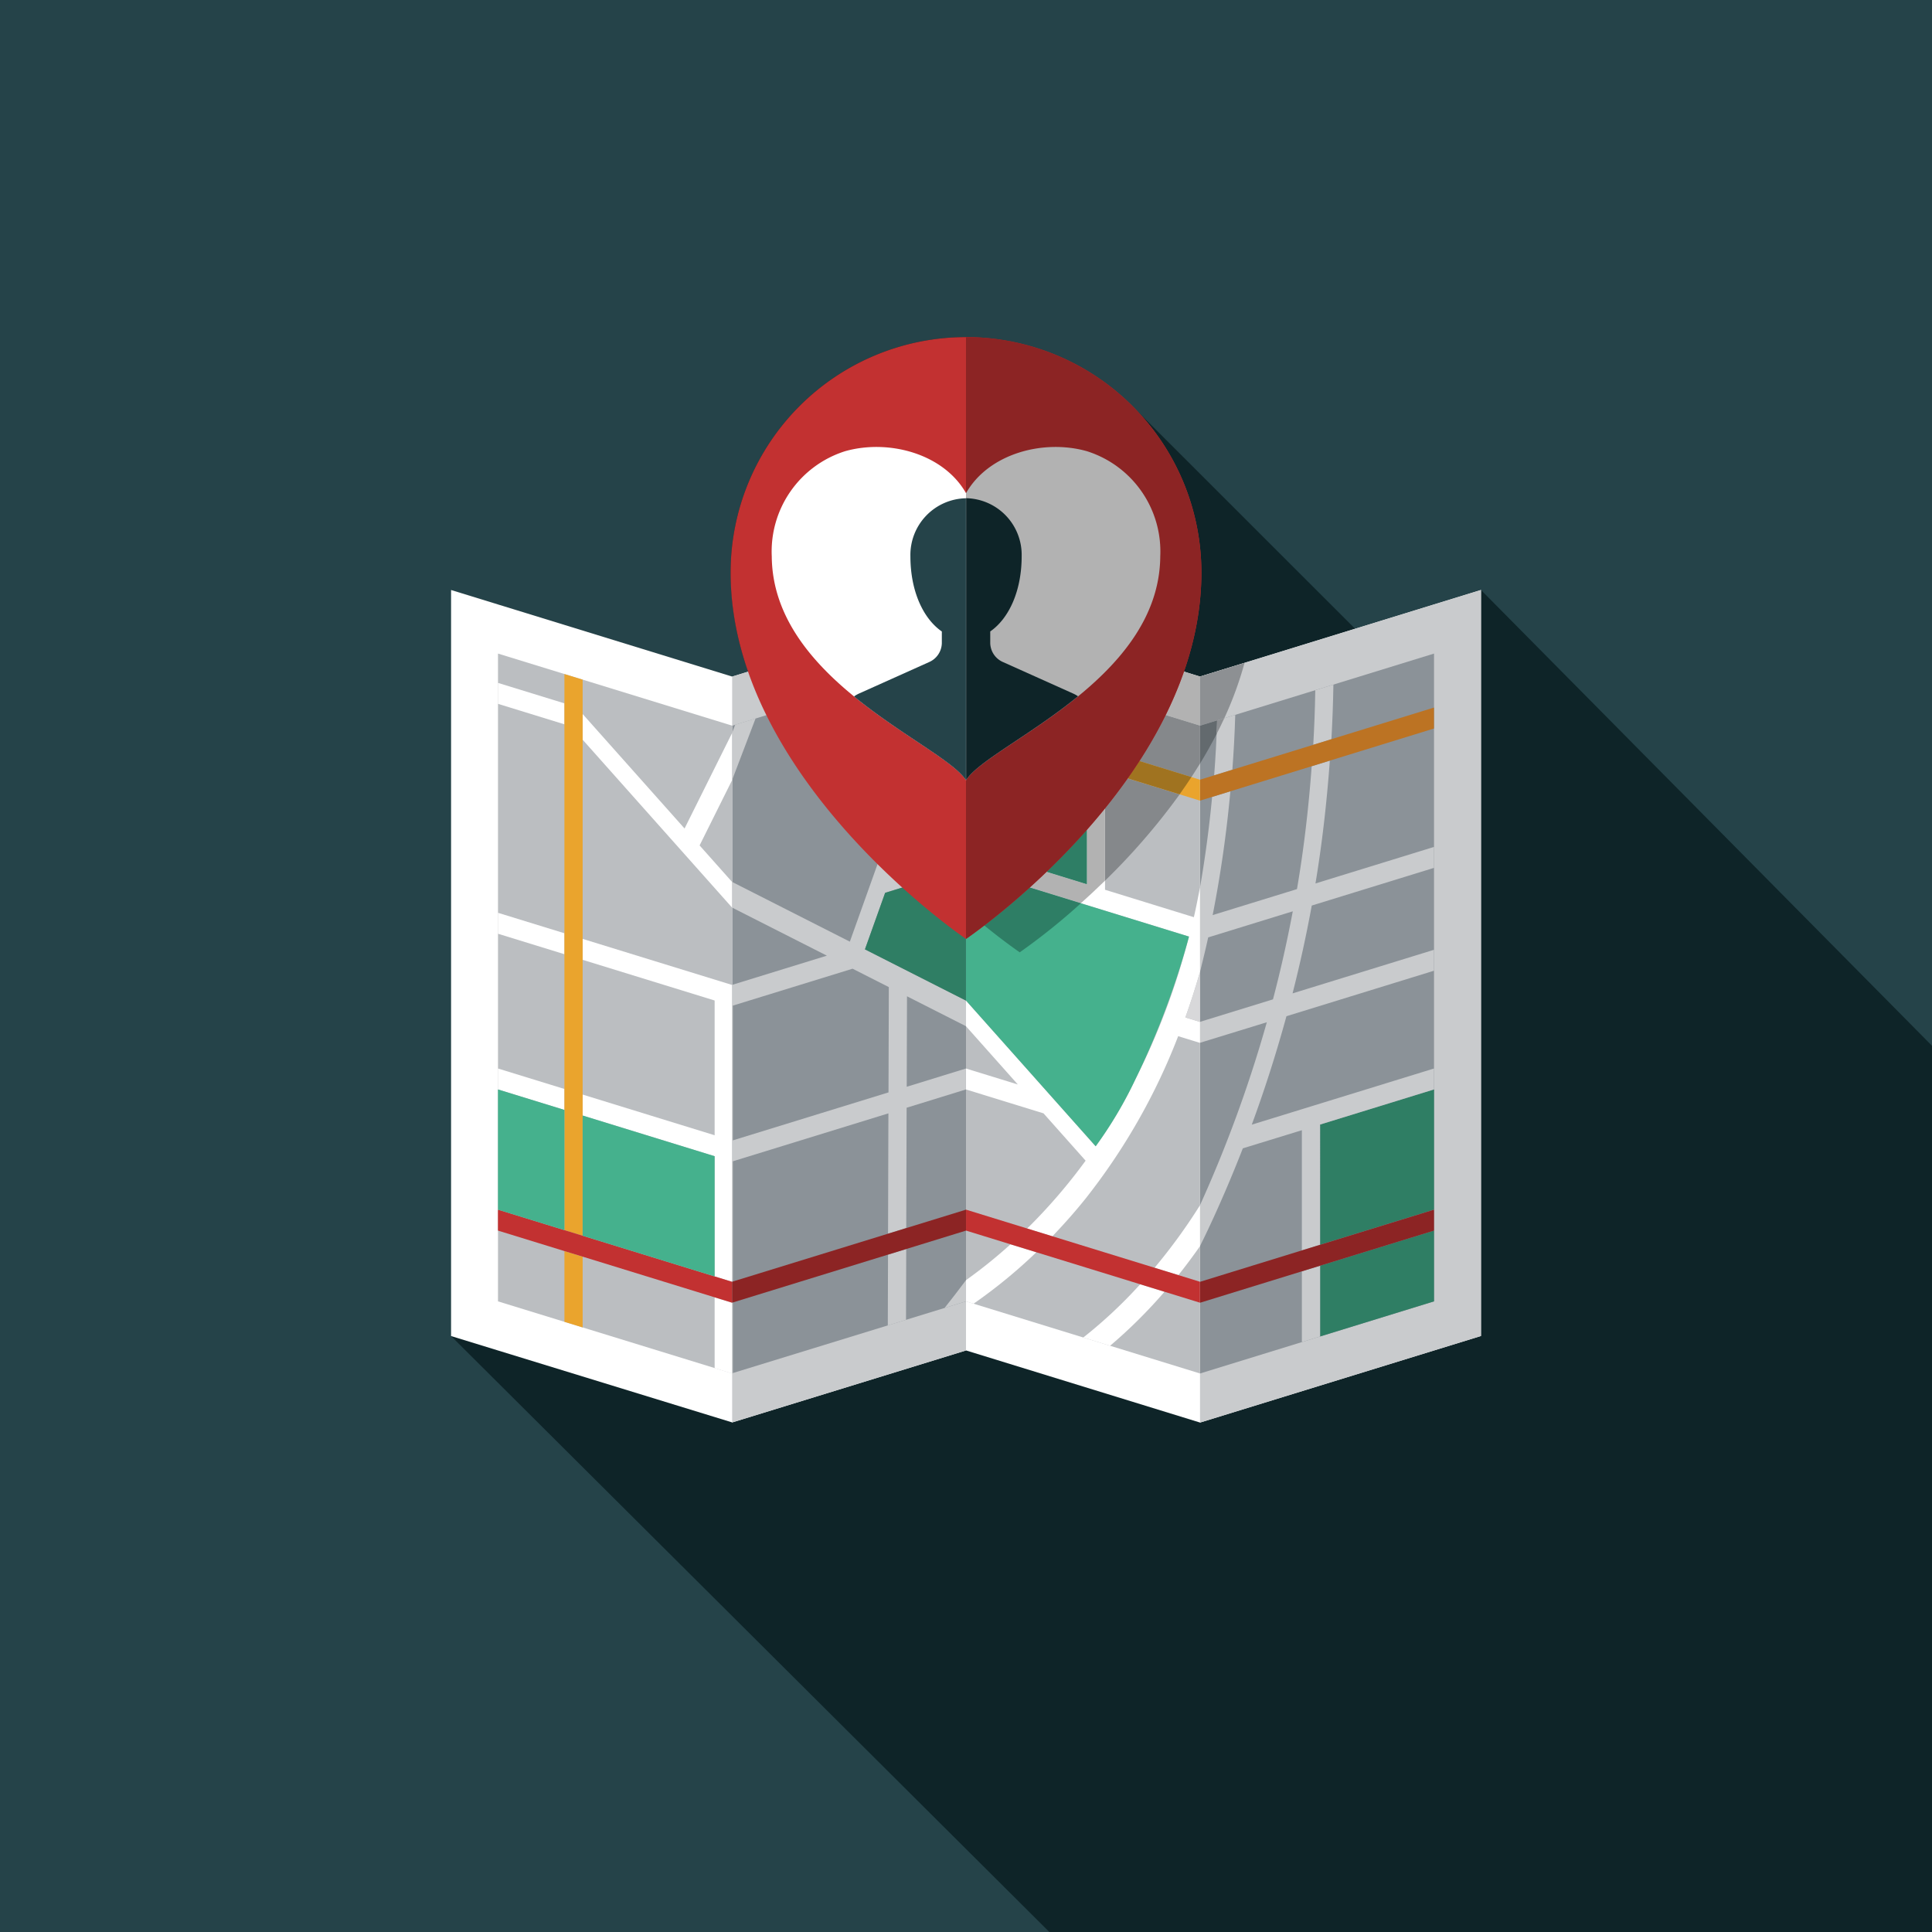 <?xml version="1.0" encoding="UTF-8"?> <svg xmlns="http://www.w3.org/2000/svg" id="Gruppe_389" data-name="Gruppe 389" width="159.845" height="159.845" viewBox="0 0 159.845 159.845"><rect id="Rechteck_128" data-name="Rechteck 128" width="159.845" height="159.845" fill="#254349"></rect><g id="Gruppe_388" data-name="Gruppe 388" transform="translate(37.317 27.889)"><g id="Gruppe_386" data-name="Gruppe 386"><path id="Pfad_202" data-name="Pfad 202" d="M560.684,239.646l-37.316-37.712-10.413,3.21c-.036-.036-18.154-18.146-18.266-18.255a19.465,19.465,0,0,0-33.4,13.6,24.883,24.883,0,0,0,1.453,8.2l-1.326.409-23.258-7.163v61.727l49.5,49.306h73.029Z" transform="translate(-438.156 -181.012)" fill="#0e2428"></path><g id="Gruppe_385" data-name="Gruppe 385"><g id="Gruppe_381" data-name="Gruppe 381" transform="translate(0 20.922)"><g id="Gruppe_374" data-name="Gruppe 374"><path id="Pfad_203" data-name="Pfad 203" d="M500.122,204.29l-19.36-5.967-19.347,5.967-23.258-7.163v61.727L461.417,266l19.345-5.956,19.36,5.966,23.246-7.163V197.126Z" transform="translate(-438.156 -197.126)" fill="#fff"></path><path id="Pfad_204" data-name="Pfad 204" d="M456.069,204.016v61.713l19.347-5.956V198.048Z" transform="translate(-432.811 -196.851)" fill="#c9cbcd"></path><path id="Pfad_205" data-name="Pfad 205" d="M485.882,204.291v61.724l23.246-7.163V197.126Z" transform="translate(-423.915 -197.126)" fill="#c9cbcd"></path></g><g id="Gruppe_380" data-name="Gruppe 380" transform="translate(3.885 5.263)"><path id="Pfad_206" data-name="Pfad 206" d="M456.077,207.146l19.337-5.967v53.595l-19.337,5.945Z" transform="translate(-436.693 -201.179)" fill="#8b9298"></path><path id="Pfad_207" data-name="Pfad 207" d="M441.148,201.179l19.384,5.967v53.595l-19.384-5.967Z" transform="translate(-441.148 -201.179)" fill="#bbbec1"></path><g id="Gruppe_379" data-name="Gruppe 379"><g id="Gruppe_375" data-name="Gruppe 375" transform="translate(58.082)"><path id="Pfad_208" data-name="Pfad 208" d="M485.882,207.146l19.361-5.967v53.595l-19.361,5.967Z" transform="translate(-485.882 -201.179)" fill="#8b9298"></path><path id="Pfad_209" data-name="Pfad 209" d="M493.533,241.8l9.426-2.905v-9.945l-9.426,2.905Z" transform="translate(-483.598 -192.892)" fill="#2f7e64"></path><path id="Pfad_210" data-name="Pfad 210" d="M493.688,246.707l-.674.208h0l10.1-3.113v-5.854l-9.426,2.905Z" transform="translate(-483.753 -190.208)" fill="#2f7e64"></path><path id="Pfad_211" data-name="Pfad 211" d="M493.205,246.248l.674-.208v-5.854l-1.507.464V246.5Z" transform="translate(-483.945 -189.54)" fill="#c9cbcd"></path><path id="Pfad_212" data-name="Pfad 212" d="M496.621,208l-1.5.464c-.258,3.523-.662,6.924-1.217,10.166l-6.976,2.15a100.724,100.724,0,0,0,1.465-10.243l-1.51.466q-.364,3.837-1,7.472v7c.232-.94.465-1.881.675-2.85l7-2.158q-.715,3.778-1.639,7.284l-6.039,1.861v1.733l5.529-1.7a107.454,107.454,0,0,1-5.529,15.137v3.384c.2-.405.395-.8.592-1.217.98-2.071,1.979-4.376,2.953-6.871l4.883-1.5v9.944l1.506-.464V238.11h0l9.426-2.906h0v-1.732h0l-15.076,4.646c1.019-2.767,1.99-5.761,2.868-8.972l12.207-3.763h0v-1.732h0l-11.7,3.606c.589-2.32,1.126-4.742,1.588-7.267l10.115-3.117h0v-1.733h0l-9.808,3.023C495.971,214.932,496.367,211.532,496.621,208Z" transform="translate(-485.882 -199.143)" fill="#c9cbcd"></path><path id="Pfad_213" data-name="Pfad 213" d="M488.289,209.629c.112-1.493.195-3.007.239-4.546h0l-1.5.464h0c-.045,1.537-.13,3.051-.244,4.546Z" transform="translate(-485.613 -200.014)" fill="#c9cbcd"></path><path id="Pfad_214" data-name="Pfad 214" d="M494.6,207.678q.127-2.226.165-4.522h0l-1.5.462h0c-.023,1.532-.082,3.037-.166,4.522Z" transform="translate(-483.729 -200.589)" fill="#c9cbcd"></path><path id="Pfad_215" data-name="Pfad 215" d="M495.249,207.7l-6.691,2.062-1.507.464-1.169.36v1.733l1-.308,1.51-.465,6.727-2.073,1.5-.464,8.62-2.657h0v-1.733h0l-8.491,2.617Z" transform="translate(-485.882 -200.152)" fill="#bc7323"></path><path id="Pfad_216" data-name="Pfad 216" d="M494.31,239.983l-8.428,2.6v1.733l8.428-2.6,1.507-.464,9.426-2.905h0v-1.733h0l-9.426,2.905Z" transform="translate(-485.882 -190.606)" fill="#8c2424"></path></g><g id="Gruppe_376" data-name="Gruppe 376" transform="translate(19.36 0.552)"><path id="Pfad_217" data-name="Pfad 217" d="M469.444,206.228l.494-.152V201.6l-.662.2-.844.26h0v3.561Z" transform="translate(-452.367 -201.604)" fill="#c9cbcd"></path><path id="Pfad_218" data-name="Pfad 218" d="M456.059,210.433l1.951-5.121h0l-1.682.518h0l-.268.705Z" transform="translate(-456.059 -200.498)" fill="#c9cbcd"></path><path id="Pfad_219" data-name="Pfad 219" d="M465.987,245.446l1.507-.464.018-5.86-1.507.464Z" transform="translate(-453.096 -190.409)" fill="#c9cbcd"></path><path id="Pfad_220" data-name="Pfad 220" d="M471.377,242.86v-1.754c-.619.826-1.221,1.61-1.772,2.3Z" transform="translate(-452.017 -189.817)" fill="#c9cbcd"></path><path id="Pfad_221" data-name="Pfad 221" d="M456.059,248.4l.07-.022v-5.854l-.07.022Z" transform="translate(-456.059 -189.393)" fill="#c9cbcd"></path><path id="Pfad_222" data-name="Pfad 222" d="M469.427,217.49h0l2.65-7.419,1.28-3.585h0l-.741.229-.674-.4-6.132,17.165-9.751-4.947v2.124l7.851,3.982-7.851,2.42v24.56l.07-.022v-9.944L469,237.686l-.03,9.955,1.506-.465.031-9.955,4.909-1.514v-1.732l-4.9,1.511.022-7.485,4.882,2.477v-2.124l-8.359-4.241,1.671-4.678h0l6.687-2.061v-1.733l-5.992,1.848Zm-.392,9.75-.027,8.712-12.879,3.969V228.772l9.907-3.054Z" transform="translate(-456.059 -200.198)" fill="#c9cbcd"></path><path id="Pfad_223" data-name="Pfad 223" d="M470.4,207.734l.741-.228,2.062-.636v-1.733l-1.79.552-.494.152-1.013-.6-3.962-2.34-2.428.748-.019.006h0l6.228,3.678Z" transform="translate(-453.84 -201.217)" fill="#bc7323"></path><path id="Pfad_224" data-name="Pfad 224" d="M468.973,238.6l-12.843,3.958-.07.022v1.733l.07-.022,12.838-3.957,1.507-.464,4.946-1.524v-1.733l-4.94,1.523Z" transform="translate(-456.059 -191.158)" fill="#8c2424"></path><path id="Pfad_225" data-name="Pfad 225" d="M466.2,216.9l-1.671,4.678,8.359,4.24v-10.98L466.2,216.9Z" transform="translate(-453.531 -197.657)" fill="#2f7e64"></path><path id="Pfad_226" data-name="Pfad 226" d="M470.286,206.593,469,210.178l-2.65,7.418h0l5.992-1.847v-9.791l-2.062.635Z" transform="translate(-452.987 -200.305)" fill="#2f7e64"></path></g><g id="Gruppe_377" data-name="Gruppe 377" transform="translate(0 1.694)"><path id="Pfad_227" data-name="Pfad 227" d="M446.645,204.741l-5.5-1.694v1.733l5.5,1.694Z" transform="translate(-441.148 -202.316)" fill="#fff"></path><path id="Pfad_228" data-name="Pfad 228" d="M446.542,221.092l10.921,3.366v11.149l-10.921-3.366v1.733l10.921,3.366v9.946l1.436.443v-24.56l-12.357-3.809Z" transform="translate(-439.539 -197.449)" fill="#fff"></path><path id="Pfad_229" data-name="Pfad 229" d="M446.542,205.031v2.124L458.9,221.041v-2.124l-2.682-3.014,2.682-5.387v-3.9l-3.926,7.886Z" transform="translate(-439.539 -201.724)" fill="#fff"></path><path id="Pfad_230" data-name="Pfad 230" d="M446.645,229.313l-5.5-1.694v1.733l5.5,1.694Z" transform="translate(-441.148 -194.984)" fill="#fff"></path><path id="Pfad_231" data-name="Pfad 231" d="M454.953,248.057l1.436.443v-5.854l-1.436-.443Z" transform="translate(-437.029 -190.632)" fill="#fff"></path><path id="Pfad_232" data-name="Pfad 232" d="M446.645,219.391l-5.5-1.694v1.733l5.5,1.694Z" transform="translate(-441.148 -197.945)" fill="#fff"></path><path id="Pfad_233" data-name="Pfad 233" d="M446.888,239.01V202.948l-1.507-.464v36.062h0v9.945l1.507.464V239.01Z" transform="translate(-439.885 -202.484)" fill="#eaa42d"></path><path id="Pfad_234" data-name="Pfad 234" d="M445.382,245.107l1.507.464v-5.854l-1.507-.464Z" transform="translate(-439.885 -191.513)" fill="#eaa42d"></path><path id="Pfad_235" data-name="Pfad 235" d="M448.151,240.5l10.921,3.366,1.436.443V242.58l-1.436-.443h0l-10.921-3.366h0l-1.507-.464h0l-5.5-1.694v1.733l5.5,1.694Z" transform="translate(-441.148 -192.3)" fill="#c23131"></path><path id="Pfad_236" data-name="Pfad 236" d="M446.542,230.616v9.945h0l10.921,3.366h0v-9.946Z" transform="translate(-439.539 -194.09)" fill="#45b18d"></path><path id="Pfad_237" data-name="Pfad 237" d="M446.645,240.593v-9.945l-5.5-1.694V238.9h0l5.5,1.694Z" transform="translate(-441.148 -194.586)" fill="#45b18d"></path></g><g id="Gruppe_378" data-name="Gruppe 378" transform="translate(38.721)"><path id="Pfad_238" data-name="Pfad 238" d="M470.97,201.179l19.361,5.967v53.594l-19.361-5.967Z" transform="translate(-470.97 -201.179)" fill="#bbbec1"></path><path id="Pfad_239" data-name="Pfad 239" d="M470.97,241.788v1.754l.627.193a42.23,42.23,0,0,0,5.192-4.255l-2.136-.658A41.14,41.14,0,0,1,470.97,241.788Z" transform="translate(-470.97 -189.947)" fill="#fff"></path><path id="Pfad_240" data-name="Pfad 240" d="M484.956,242.113q.892-1.116,1.791-2.4v-3.384a46.914,46.914,0,0,1-3.76,5.174Z" transform="translate(-467.385 -190.69)" fill="#fff"></path><path id="Pfad_241" data-name="Pfad 241" d="M478.443,245.772l2.218.683a40.61,40.61,0,0,0,4.5-4.466l-2.012-.619A38.541,38.541,0,0,1,478.443,245.772Z" transform="translate(-468.74 -189.187)" fill="#fff"></path><path id="Pfad_242" data-name="Pfad 242" d="M480.175,208.488v-4.472h0l-1.507-.464h0v4.472Z" transform="translate(-468.673 -200.471)" fill="#fff"></path><path id="Pfad_243" data-name="Pfad 243" d="M482.472,218.586v-9.791l-1.506-.464v9.791h0l-10-3.081v1.733l18.45,5.686a58.034,58.034,0,0,1-4.434,11.806,34.37,34.37,0,0,1-3.288,5.543L470.97,227.754v2.124l4.287,4.817-4.287-1.32v1.732l6.413,1.977L480.866,241a45.684,45.684,0,0,1-4.835,5.614l2.085.643c.9-.941,1.818-1.963,2.725-3.093a51.6,51.6,0,0,0,7.683-13.466l1.807.557v-1.733l-1.211-.373c.431-1.195.83-2.46,1.211-3.764v-7c-.164.834-.323,1.672-.509,2.47Z" transform="translate(-470.97 -199.045)" fill="#fff"></path><path id="Pfad_244" data-name="Pfad 244" d="M486.16,225.6v-4.137c-.382,1.3-.78,2.569-1.211,3.764Z" transform="translate(-466.799 -195.126)" fill="#d8d8da"></path><path id="Pfad_245" data-name="Pfad 245" d="M480.966,207.7l-10-3.081v1.733l10,3.081,1.507.464,7.858,2.422V210.59l-7.858-2.422Z" transform="translate(-470.97 -200.152)" fill="#eaa42d"></path><path id="Pfad_246" data-name="Pfad 246" d="M486.571,241.421l-8.455-2.606-2.085-.643-5.06-1.56v1.733l3.682,1.135,2.136.658,8.592,2.648,2.011.62,2.938.906V242.58l-1.79-.552Z" transform="translate(-470.97 -190.606)" fill="#c23131"></path><path id="Pfad_247" data-name="Pfad 247" d="M484.986,232.326a66.666,66.666,0,0,0,4.434-11.806l-18.45-5.686v10.979L481.7,237.869A34.37,34.37,0,0,0,484.986,232.326Z" transform="translate(-470.97 -197.105)" fill="#45b18d"></path><path id="Pfad_248" data-name="Pfad 248" d="M480.966,218.83v-9.792l-10-3.081v9.791l10,3.081Z" transform="translate(-470.97 -199.753)" fill="#45b18d"></path></g></g></g></g><g id="Gruppe_382" data-name="Gruppe 382" transform="translate(28.335 22.119)"><path id="Pfad_249" data-name="Pfad 249" d="M479.829,203.909l7.859,2.422-7.859-2.422Z" transform="translate(-454.056 -196.299)" fill="none"></path><path id="Pfad_250" data-name="Pfad 250" d="M470.971,202.114l10,3.081h0l1.506.465,7.859,2.422v-4.064l-19.362-5.969v4.066Z" transform="translate(-456.699 -198.048)" fill="#b2b2b2"></path><path id="Pfad_251" data-name="Pfad 251" d="M464.548,205.107l0,0,.018-.005,2.428-.748h0l3.959-1.222h0l.844-.261.662-.2h0l1.79-.552v-4.067l-14.271,4.4a28.325,28.325,0,0,0,1.219,3.691Z" transform="translate(-459.979 -198.048)" fill="#8d9093"></path><path id="Pfad_252" data-name="Pfad 252" d="M485.882,202.906v4.064l1.413-.435h0l.595-.183a29.611,29.611,0,0,0,1.676-4.581Z" transform="translate(-452.25 -196.937)" fill="#8d9093"></path><path id="Pfad_253" data-name="Pfad 253" d="M469.341,201.963l-3.959,1.222,3.959,2.338Z" transform="translate(-458.367 -196.879)" fill="#636a6e"></path><path id="Pfad_254" data-name="Pfad 254" d="M469.383,206.594l2.062-.636-2.062.635Z" transform="translate(-457.173 -195.687)" fill="#636a6e"></path><path id="Pfad_255" data-name="Pfad 255" d="M471.381,201.18l-1.79.552V206.2l1.791-.552v-4.472Z" transform="translate(-457.111 -197.113)" fill="#636a6e"></path><path id="Pfad_256" data-name="Pfad 256" d="M464.268,203.485l-3.35,1.034a40.706,40.706,0,0,0,6.685,10.73l2.889-8.088Z" transform="translate(-459.699 -196.425)" fill="#636a6e"></path><path id="Pfad_257" data-name="Pfad 257" d="M485.882,205.875v3.133c.484-.792.944-1.609,1.372-2.445.016-.373.029-.748.04-1.123Z" transform="translate(-452.25 -195.842)" fill="#636a6e"></path><path id="Pfad_258" data-name="Pfad 258" d="M486.979,205.482c-.012.375-.025.75-.04,1.123q.331-.647.635-1.307l-.595.183Z" transform="translate(-451.934 -195.884)" fill="#8d9093"></path><path id="Pfad_259" data-name="Pfad 259" d="M469.444,206.228l.493-.152v-4.471h0l-.662.2-.845.26v3.561Z" transform="translate(-457.457 -196.987)" fill="#8d9093"></path><path id="Pfad_260" data-name="Pfad 260" d="M470.372,206.487h0l-.743.229-.674-.4-2.889,8.088q.522.619,1.047,1.2l1.977-5.536Z" transform="translate(-458.162 -195.581)" fill="#8d9093"></path><path id="Pfad_261" data-name="Pfad 261" d="M471.917,213.5l-4.118,1.27q.66.693,1.306,1.33l2.812-.866Z" transform="translate(-457.646 -193.437)" fill="#8d9093"></path><path id="Pfad_262" data-name="Pfad 262" d="M470.917,205.841l-1.014-.6-3.959-2.338,0,0-2.428.748-.018.006,0,0,6.225,3.676.674.4.742-.229,2.062-.635v-1.733l-1.791.552Z" transform="translate(-458.93 -196.599)" fill="#845217"></path><path id="Pfad_263" data-name="Pfad 263" d="M468.8,215.7c.988.976,1.941,1.85,2.812,2.611v-3.477Z" transform="translate(-457.345 -193.039)" fill="#1f5b48"></path><path id="Pfad_264" data-name="Pfad 264" d="M472.194,205.958l-2.062.636-1.282,3.585-1.977,5.536c.4.449.8.884,1.2,1.3l4.118-1.27Z" transform="translate(-457.922 -195.687)" fill="#1f5b48"></path><path id="Pfad_265" data-name="Pfad 265" d="M470.971,201.179v4.472l10,3.08V204.26Z" transform="translate(-456.699 -197.113)" fill="#85888b"></path><path id="Pfad_266" data-name="Pfad 266" d="M479.829,217.727A54.245,54.245,0,0,0,486,210.59l-6.17-1.9Z" transform="translate(-454.056 -194.873)" fill="#85888b"></path><path id="Pfad_267" data-name="Pfad 267" d="M479.829,203.909v4.472l7.149,2.2q.362-.553.71-1.121v-3.133Z" transform="translate(-454.056 -196.299)" fill="#85888b"></path><path id="Pfad_268" data-name="Pfad 268" d="M478.669,203.552h0v4.471l1.506.464v-4.472h0Z" transform="translate(-454.402 -196.405)" fill="#b2b2b2"></path><path id="Pfad_269" data-name="Pfad 269" d="M480.966,208.331v9.791l-9.995-3.081v1.733l9.5,2.929c.636-.57,1.306-1.193,2-1.87v-9.039Z" transform="translate(-456.699 -194.979)" fill="#b2b2b2"></path><path id="Pfad_270" data-name="Pfad 270" d="M480.966,207.7l-9.995-3.081v1.733l9.995,3.081,1.506.464,6.17,1.9q.5-.7.979-1.431l-7.149-2.2Z" transform="translate(-456.699 -196.086)" fill="#a07320"></path><path id="Pfad_271" data-name="Pfad 271" d="M470.971,218.311a50.645,50.645,0,0,0,4.443,3.512,52.465,52.465,0,0,0,5.061-4.06l-9.5-2.929Z" transform="translate(-456.699 -193.039)" fill="#2e7e65"></path><path id="Pfad_272" data-name="Pfad 272" d="M480.966,218.83v-9.791l-10-3.081v9.791Z" transform="translate(-456.699 -195.687)" fill="#2e7e65"></path></g><g id="Gruppe_384" data-name="Gruppe 384" transform="translate(23.131)"><g id="Gruppe_383" data-name="Gruppe 383"><path id="Pfad_273" data-name="Pfad 273" d="M494.921,200.488c0,17.149-19.476,30.317-19.476,30.317s-19.475-13.168-19.475-30.317a19.475,19.475,0,1,1,38.95,0Z" transform="translate(-455.971 -181.012)" fill="#c23131"></path><path id="Pfad_274" data-name="Pfad 274" d="M470.97,181.012v49.793s19.476-13.168,19.476-30.317A19.476,19.476,0,0,0,470.97,181.012Z" transform="translate(-451.496 -181.012)" fill="#8c2424"></path></g></g></g></g><g id="Gruppe_387" data-name="Gruppe 387" transform="translate(26.534 9.091)"><path id="Pfad_275" data-name="Pfad 275" d="M464.669,188.362a8.7,8.7,0,0,0-6.076,8.7c.073,10.386,14.268,15.585,16.073,18.529V191.839C472.82,188.58,468.291,187.342,464.669,188.362Z" transform="translate(-458.592 -188.014)" fill="#fff"></path><path id="Pfad_276" data-name="Pfad 276" d="M480.966,188.362a8.7,8.7,0,0,1,6.076,8.7c-.073,10.386-14.268,15.585-16.071,18.529V191.839C472.816,188.58,477.344,187.342,480.966,188.362Z" transform="translate(-454.898 -188.014)" fill="#b2b2b2"></path><path id="Pfad_277" data-name="Pfad 277" d="M479.842,207.442l-5.792-2.6a1.752,1.752,0,0,1-1.075-1.579V202.3c1.536-1.063,2.6-3.334,2.6-6.223a4.689,4.689,0,0,0-4.594-4.8v23.289c.026,0-.026,0,0,0H471c1-1.546,5.327-3.708,9.238-6.9A2.523,2.523,0,0,0,479.842,207.442Z" transform="translate(-454.898 -187.038)" fill="#0e2428"></path><path id="Pfad_278" data-name="Pfad 278" d="M468.5,196.081c0,2.889,1.061,5.16,2.6,6.223v.962a1.752,1.752,0,0,1-1.075,1.579l-5.792,2.6a2.526,2.526,0,0,0-.4.234c3.911,3.193,8.237,5.355,9.239,6.9h.023c.026,0-.026,0,0,0V191.282A4.689,4.689,0,0,0,468.5,196.081Z" transform="translate(-457.028 -187.038)" fill="#254349"></path></g></g></svg> 